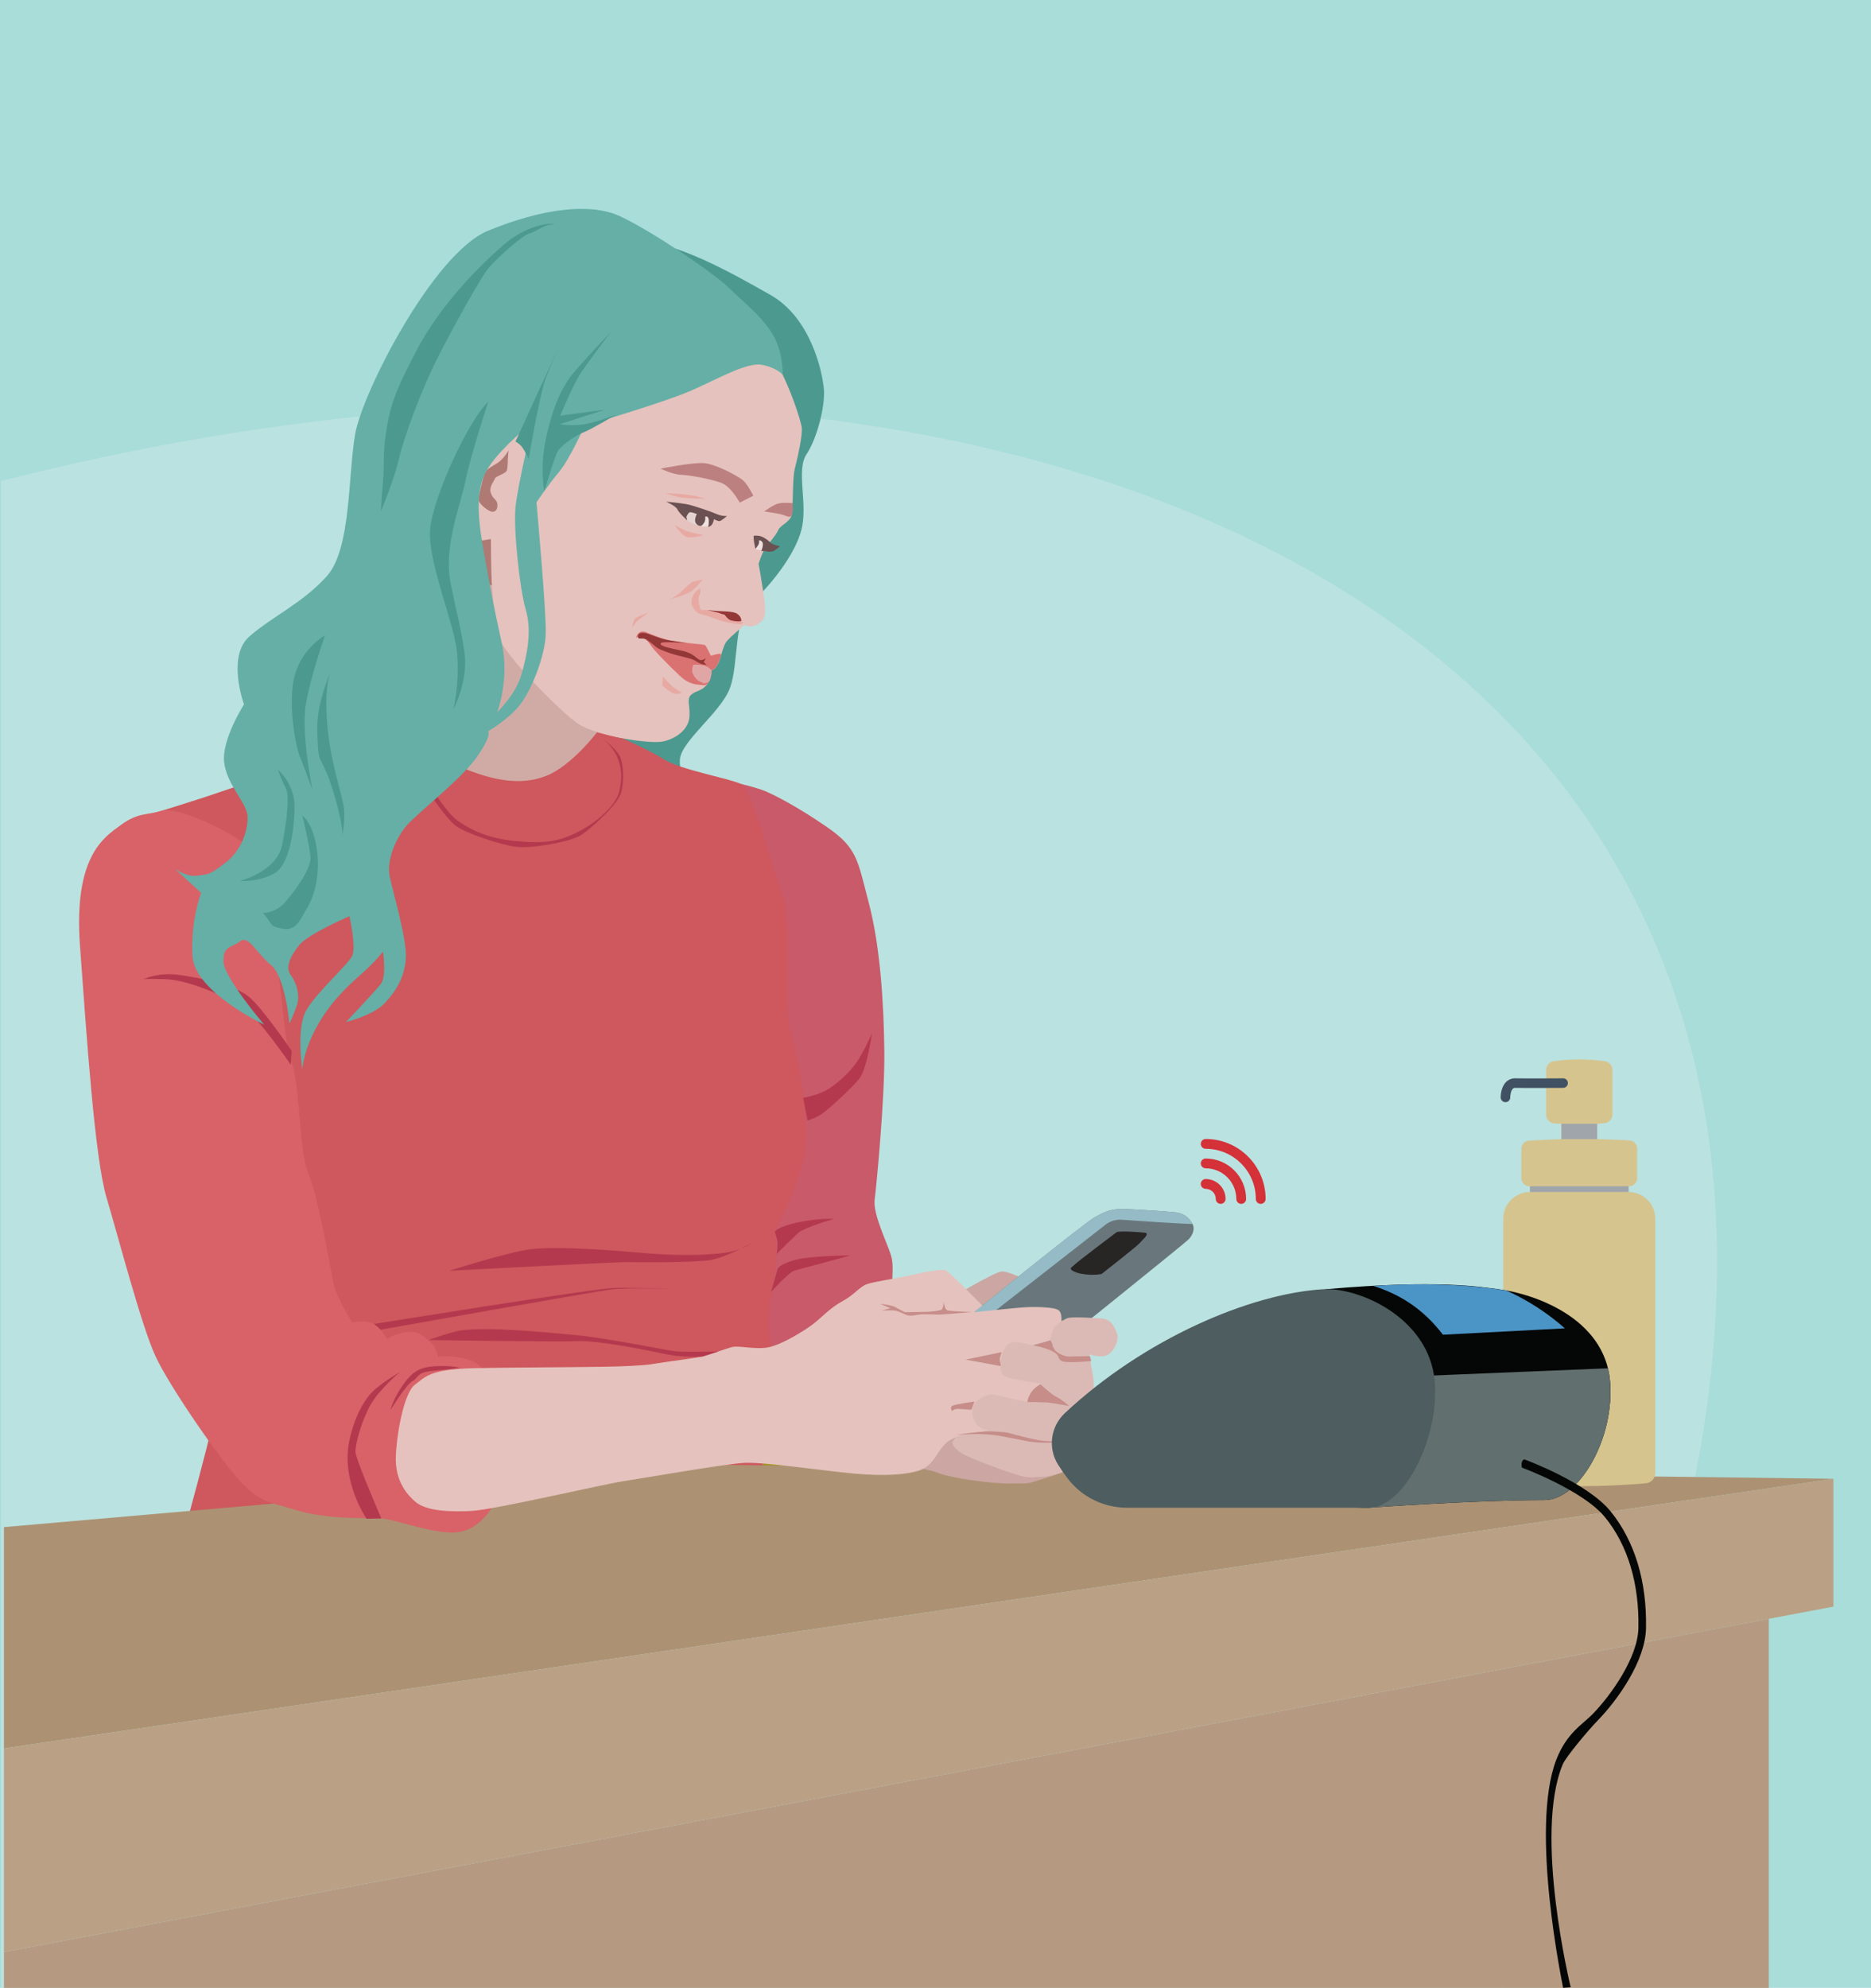 <svg width="1171" height="1244" viewBox="0 0 1171 1244" fill="none" xmlns="http://www.w3.org/2000/svg">
<path d="M1171 0H0V1243.99H1171V0Z" fill="#A8DDD9"/>
<path d="M940.861 1244H0.596V301.059C697.706 122.511 1367.65 443.834 940.861 1244Z" fill="#BAE2E0"/>
<path d="M366.306 492.933C366.306 492.933 372.045 462.58 375.839 450.461C379.632 438.341 392.349 421.564 392.349 421.564L299.464 319.472L256.755 478.963L332.366 507.943L366.306 492.945V492.933Z" fill="#D0ABA6"/>
<path d="M436.359 503.931C436.359 503.931 424.715 487.417 425.503 475.476C426.29 463.536 451.426 445.708 456.938 430.329C462.449 414.949 459.037 386.984 470.168 377.229C481.299 367.473 497.583 347.556 501.651 331.329C505.719 315.101 498.096 294.361 504.753 284.307C511.409 274.253 516.468 254.347 515.657 243.792C514.845 233.236 507.699 199.038 482.277 184.614C456.842 170.19 423.701 151.515 398.255 150.583C372.808 149.652 367.559 161.306 367.559 161.306C367.559 161.306 379.799 441.72 384.881 455.547C389.963 469.375 436.371 503.919 436.371 503.919L436.359 503.931Z" fill="#4C9990"/>
<path d="M568.852 843.26C568.852 843.26 559.63 821.289 558.723 809.42C557.817 797.551 559.833 792.632 557.507 785.169C555.192 777.706 546.269 759.687 547.414 750.768C548.559 741.848 553.773 687.661 553.474 658.407C553.176 629.152 551.064 593.032 543.883 565.568C536.701 538.105 536.629 530.797 517.828 517.746C499.026 504.695 482.73 496.313 476.682 494.235C470.645 492.145 463.63 490.557 463.63 490.557C463.63 490.557 411.771 498.939 400.02 532.457C388.269 565.974 458.871 858.496 466.112 867.965C473.353 877.434 554.297 876.598 554.297 876.598L568.852 843.26Z" fill="#C95A69"/>
<path d="M117.521 950.678C117.521 950.678 129.033 908.516 133.245 890.043C137.456 871.583 158.882 671.339 140.581 625.164C122.281 578.99 87.78 511.489 87.78 511.489C87.78 511.489 121.398 501.34 139.031 495.19C156.663 489.041 197.117 477.47 204.025 474.927C210.932 472.384 235.138 457.422 236.915 453.076C238.693 448.729 242.82 443.01 246.841 438.771C250.861 434.544 268.577 434.759 268.577 434.759C268.577 434.759 265.595 442.257 267.527 450.64C269.46 459.022 279.529 476.921 294.143 482.378C308.757 487.835 325.721 491.954 341.874 485.53C358.027 479.106 373.727 458.127 373.727 458.127L389.665 462.055C389.665 462.055 405.866 469.124 415.935 475.417C426.004 481.709 456.353 487.083 463.618 490.557C470.884 494.032 485.188 549.699 490.365 562.034C495.543 574.369 489.673 629.451 495.197 647.816C500.732 666.168 506.017 699.507 504.001 718.862C501.973 738.218 484.854 770.828 484.854 770.828C484.854 770.828 487.741 783.76 484.377 800.787C481.012 817.814 480.237 829.54 481.931 838.006C483.625 846.472 500.852 891.835 498.621 902.927C496.39 914.02 496.736 932.791 496.736 932.791C496.736 932.791 498.454 939.645 499.253 950.2L500.052 960.744C500.052 960.744 503.285 968.458 505.134 974.571C506.984 980.685 507.294 987.348 507.294 987.348C507.294 987.348 496.366 975.646 468.212 968.84C440.057 962.034 380.837 962.786 347.266 960.863C313.696 958.941 257.458 948.481 236.378 950.093C215.298 951.705 172.768 949.353 159.347 948.469C148.753 947.765 117.509 950.702 117.509 950.702L117.521 950.678Z" fill="#CE585D"/>
<path d="M609.21 872.622C609.21 872.622 601.969 926.869 584.48 942.2C566.991 957.544 535.353 972.351 517.315 961.258C499.277 950.165 477.875 926.176 472.59 902.581C467.305 878.999 609.21 872.61 609.21 872.61V872.622Z" fill="#A0931F"/>
<path d="M1107.04 1013.03V1244H2.469V1221.53L1107.04 1013.03Z" fill="#B59A81"/>
<path d="M2.469 955.657L449.16 916.647L1147.46 925.4L2.469 1094.17V955.657Z" fill="#AC9273"/>
<path d="M2.469 1221.53L1147.46 1005.4V925.4L2.469 1094.17V1221.53Z" fill="#BAA085"/>
<path d="M763.989 753.359C762.295 753.359 760.923 751.986 760.923 750.29C760.923 746.804 758.084 743.962 754.6 743.962C752.906 743.962 751.534 742.588 751.534 740.893C751.534 739.197 752.906 737.824 754.6 737.824C761.46 737.824 767.043 743.412 767.043 750.278C767.043 751.974 765.671 753.347 763.977 753.347L763.989 753.359ZM792.107 750.29C792.107 729.597 775.286 712.761 754.612 712.761C752.918 712.761 751.546 714.134 751.546 715.829C751.546 717.525 752.918 718.898 754.612 718.898C771.91 718.898 785.975 732.988 785.975 750.302C785.975 751.998 787.347 753.371 789.041 753.371C790.735 753.371 792.107 751.998 792.107 750.302V750.29ZM779.891 750.29C779.891 736.332 768.546 724.988 754.612 724.988C752.918 724.988 751.546 726.361 751.546 728.057C751.546 729.752 752.918 731.125 754.612 731.125C765.17 731.125 773.771 739.723 773.771 750.302C773.771 751.998 775.143 753.371 776.837 753.371C778.531 753.371 779.903 751.998 779.903 750.302L779.891 750.29Z" fill="#D53138"/>
<path d="M592.903 813.635C592.903 813.635 621.272 796.56 626.664 795.7C632.056 794.853 655.642 807.689 655.642 807.689L624.839 848.908L581.999 821.349L592.903 813.635Z" fill="#CBA6A2"/>
<path d="M604.785 825.11C604.785 825.11 678.655 765.323 685.061 761.813C691.467 758.302 695.249 756.296 703.946 756.595C712.631 756.881 729.691 758.016 735.823 758.696C741.954 759.377 744.794 763.222 746.309 765.849C747.824 768.476 746.989 772.643 743.684 775.795C740.391 778.948 661.201 842.603 661.201 842.603L604.773 825.11H604.785Z" fill="#69777C"/>
<path d="M689.463 797.241C689.463 797.241 711.676 779.867 713.203 778.004C714.73 776.142 720.003 771.807 716.615 771.425C712.535 770.971 700.248 770.124 698.768 771.15C697.289 772.177 673.942 789.909 672.427 791.497C670.912 793.085 668.347 793.754 672.153 795.7C675.958 797.647 684.333 798.315 689.463 797.253V797.241Z" fill="#282525"/>
<path d="M746.297 765.849C744.782 763.222 741.954 759.377 735.811 758.696C729.679 758.016 712.619 756.881 703.934 756.595C695.249 756.308 691.467 758.302 685.049 761.813C678.631 765.323 604.773 825.11 604.773 825.11L613.303 827.749L691.658 766.589C694.45 764.332 697.945 763.15 701.536 763.258C701.536 763.258 746.655 766.458 746.297 765.849Z" fill="#95BCC6"/>
<path d="M306.407 339.055C306.407 339.055 308.137 386.77 311.871 398.256C315.605 409.743 350.488 445.303 361.821 452.897C373.155 460.491 407.023 465.996 415.398 463.93C423.773 461.864 430.108 456.658 431.301 449.983C432.494 443.32 429.475 437.864 432.279 435.057C435.082 432.239 438.411 432.837 442.038 428.956C445.664 425.075 445.282 419.427 445.282 419.427C445.282 419.427 447.143 419.547 449.279 415.57C451.414 411.594 452.273 404.143 455.113 400.967C457.952 397.791 465.873 391.188 465.873 391.188C465.873 391.188 470.228 393.349 474.153 390.614C478.078 387.88 479.664 386.483 478.471 376.286C477.278 366.088 474.773 352.798 474.773 352.798C474.773 352.798 476.658 346.924 478.34 344.034C480.022 341.144 485.665 335.126 487.001 331.855C488.337 328.583 494.457 326.732 495.495 322.302C496.533 317.872 495.853 299.842 497.392 293.561C498.931 287.292 502.522 272.533 501.746 267.232C500.971 261.93 489.53 225.201 472.375 207.194C455.208 189.2 377.509 157.832 352.874 179.444C328.239 201.057 308.232 237.595 301.718 251.028C295.217 264.462 288.082 304.475 288.548 314.624C289.001 324.774 286.937 327.639 292.914 333.658C298.879 339.676 306.419 339.043 306.419 339.043L306.407 339.055Z" fill="#E5C2BD"/>
<path d="M301.718 856.55C301.718 856.55 299.738 852.478 290.898 850.209C282.058 847.941 274.125 849.099 274.125 849.099C274.125 849.099 273.409 842.866 268.076 838.579C262.743 834.293 261.347 833.075 254.178 833.731C247.008 834.388 242.272 838.006 242.272 838.006C242.272 838.006 238.43 831.009 233.73 828.442C229.03 825.886 220.488 827.57 220.488 827.57C220.488 827.57 210.789 812.871 208.653 802.614C206.518 792.357 198.811 747.424 192.942 734.111C187.072 720.797 188.134 679.088 181.895 663.016C175.655 646.944 172.363 543.287 156.365 530.427C140.355 517.567 109.934 504.683 100.974 507.429C92.015 510.176 86.48 508.385 75.85 516.122C65.232 523.86 45.93 535.514 50.07 592.005C54.209 648.496 59.303 724.737 66.664 749.395C74.025 774.052 88.376 829.182 97.217 848.502C106.057 867.81 139.913 916.707 152.034 928.755C164.155 940.803 168.116 939.609 185.223 945.006C202.331 950.403 226.667 950.129 236.378 950.069C246.089 949.997 270.355 960.183 285.601 958.941C300.847 957.699 312.073 941.782 317.525 920.564C327.594 881.315 301.706 856.55 301.706 856.55H301.718Z" fill="#D86268"/>
<path d="M545.589 913.686C545.589 913.686 578.98 918.414 587.188 921.77C595.396 925.125 621.844 928.552 631.412 928.337C640.98 928.122 641.779 928.743 645.787 927.597C649.796 926.451 664.136 922.056 668.049 920.074C671.962 918.092 674.801 913.495 674.515 909.256C674.228 905.017 671.759 900.074 669.54 897.399C667.321 894.724 592.568 886.975 587.928 889.208C583.287 891.441 545.589 913.686 545.589 913.686Z" fill="#CBA6A2"/>
<path d="M419.335 851.941C419.335 851.941 435.762 849.768 439.759 848.848C443.755 847.929 453.836 844.108 458.119 842.974C462.402 841.839 472.888 844.789 481.143 843.081C489.399 841.373 502.57 833.254 508.177 829.122C513.784 824.991 519.558 818.352 527.121 814.352C534.685 810.352 537.834 805.217 542.714 803.569C547.593 801.922 560.072 800.214 569.759 798.041C579.446 795.868 589.407 793.993 591.865 794.996C594.322 795.999 614.782 817.003 614.782 817.003L609.605 821.182C609.605 821.182 635.826 818.424 640.336 818.149C644.845 817.874 650.44 817.695 656.728 818.388C663.015 819.08 664.064 820.274 664.327 824.788C664.589 829.301 664.613 833.242 661.296 836.681C657.98 840.12 642.96 842.221 638.367 843.606C633.786 844.992 632.235 847.141 632.235 847.141L667.763 862.138L652.146 887.811L629.062 895.285C629.062 895.285 610.798 895.488 602.482 898.032C594.167 900.575 592.08 902.474 588.691 906.999C585.303 911.525 582.941 917.555 575.473 920.146C568.005 922.749 554.154 923.955 534.613 922.164C515.072 920.373 478.078 914.844 465.969 915.453C453.848 916.062 401.285 925.245 389.653 927C378.022 928.755 309.282 944.744 295.467 945.52C281.652 946.296 266.811 945.591 260.178 939.967C255.979 936.397 246.924 927.704 247.748 910.892C248.571 894.079 253.462 871.058 259.654 866.556C265.845 862.055 268.16 856.861 296.565 856.204C324.97 855.547 378.893 855.726 394.401 854.783C409.91 853.84 403.206 854.245 419.299 851.929L419.335 851.941Z" fill="#E5C2BD"/>
<path d="M413.429 293.274C413.429 293.274 433.162 289.334 440.427 289.811C447.692 290.289 461.626 297.764 464.823 300.414C468.021 303.065 471.48 310.23 471.48 310.23L462.962 314.54C462.962 314.54 457.63 304.438 451.414 302.158C445.199 299.877 431.885 297.31 426.469 297.143C421.053 296.976 413.429 293.286 413.429 293.286V293.274Z" fill="#BC8080"/>
<path d="M478.328 320.045C478.328 320.045 484.042 315.735 487.454 315.03C490.866 314.314 496.092 314.875 496.092 314.875C496.092 314.875 496.616 319.985 495.495 322.314C494.374 324.642 492.191 322.66 488.874 321.872C485.558 321.096 478.316 320.057 478.316 320.057L478.328 320.045Z" fill="#BC8080"/>
<path d="M422.21 328.475C422.21 328.475 427.077 331.329 429.129 332.165C431.181 333.001 440.284 334.863 440.284 334.863C440.284 334.863 432.887 337.048 429.726 335.998C426.564 334.947 422.222 328.475 422.222 328.475H422.21Z" fill="#E8A9A3"/>
<path d="M419.132 375.211C419.132 375.211 423.498 372.966 425.443 371.127C427.387 369.288 431.444 365.336 432.899 364.452C434.366 363.569 439.759 362.721 439.759 362.721C439.759 362.721 435.774 367.867 432.541 370.041C429.308 372.214 419.144 375.199 419.144 375.199L419.132 375.211Z" fill="#E8A9A3"/>
<path d="M395.499 392.919C395.499 392.919 396.346 388.62 397.277 387.271C398.207 385.922 405.95 383.486 405.95 383.486C405.95 383.486 399.937 387.45 398.577 388.907C397.217 390.363 395.499 392.919 395.499 392.919Z" fill="#E8A9A3"/>
<path d="M438.077 368.309C438.077 368.309 434.486 370.184 433.424 373.479C432.362 376.775 432.529 378.482 433.937 380.536C435.345 382.602 436.788 384.095 439.711 384.572C442.634 385.05 449.303 388.154 453.18 388.978C457.057 389.802 465.217 391.713 464.644 389.731C464.072 387.748 463.451 384.453 460.266 383.677C457.093 382.9 445.068 381.969 442.55 381.802C440.033 381.635 438.422 382.65 437.909 379.808C437.396 376.966 436.597 374.805 437.79 372.345C438.983 369.885 438.053 368.285 438.053 368.285L438.077 368.309Z" fill="#E8A9A3"/>
<path d="M453.74 384.954C453.74 384.954 455.518 387.748 457.737 388.31C459.956 388.871 464.048 389.301 463.953 388.226C463.857 387.151 463.499 385.587 461.232 384.035C458.966 382.483 451.927 382.59 450.114 382.435C448.3 382.28 442.574 381.826 442.574 381.826C442.574 381.826 449.088 383.104 450.997 383.927C452.906 384.751 453.204 384.226 453.74 384.954Z" fill="#933737"/>
<path d="M398.004 399.546C398.004 399.546 398.422 397.468 399.328 396.537C400.235 395.605 401.846 394.59 404.303 395.605C406.761 396.62 414.277 399.773 420.242 401.014C426.195 402.256 440.176 403.176 441.131 403.653C442.085 404.131 444.901 410.364 444.901 410.364C444.901 410.364 447.907 409.433 449.326 409.254C450.746 409.063 451.915 408.549 450.913 411.391C449.911 414.233 448.539 417.302 447.465 418.173C446.392 419.045 445.282 419.439 445.282 419.439C445.282 419.439 445.306 423.391 444.22 425.469C443.135 427.547 442.813 429.206 439.472 428.705C436.132 428.203 431.825 428.908 425.24 422.711C418.655 416.513 411.163 408.704 409.338 406.483C407.524 404.25 404.852 400 403.062 399.462C401.273 398.925 401.714 398.567 400.044 398.423C398.374 398.28 398.004 399.558 398.004 399.558V399.546Z" fill="#DB7272"/>
<path d="M442.527 416.537C442.527 416.537 442.837 416.131 440.331 415.833C437.826 415.534 435.834 413.719 433.794 412.812C431.754 411.904 424.131 410.257 421.518 409.457C418.905 408.656 412.726 406.567 410.853 405.038C408.992 403.51 405.699 400.704 403.838 399.868C401.977 399.044 399.149 400.394 399.245 398.471C399.34 396.549 400.366 395.916 403.158 396.095C405.95 396.274 411.783 399.629 419.335 400.812C426.887 401.994 429.869 402.328 429.869 402.328C429.869 402.328 415.303 401.528 414.133 402.149C412.964 402.77 412.762 403.749 417.176 405.015C421.59 406.28 427.304 406.949 431.265 408.609C435.226 410.28 437.003 413.218 438.697 413.11C440.391 413.003 441.87 411.833 441.87 411.833L440.451 414.269L442.55 416.513L442.527 416.537Z" fill="#933737"/>
<path d="M433.865 415.964C433.865 415.964 432.637 419.761 433.508 421.457C434.378 423.152 436.156 425.947 438.363 426.651C440.57 427.356 439.556 428 441.835 427.439C444.113 426.89 444.292 425.636 444.865 423.63C445.437 421.636 445.306 419.415 445.306 419.415C445.306 419.415 443.218 416.979 440.307 416.37C437.397 415.761 433.877 415.94 433.877 415.94L433.865 415.964Z" fill="#E0A6A6"/>
<path d="M414.467 429.027C414.467 429.027 418.715 432.824 421.458 433.839C424.202 434.866 426.564 433.469 426.564 433.469C426.564 433.469 421.041 430.15 419.526 428.37C418.011 426.591 414.849 423.427 414.849 423.427L414.479 429.027H414.467Z" fill="#E8A9A3"/>
<path d="M416.352 308.689C416.352 308.689 423.093 308.713 430.06 309.597C437.027 310.481 441.775 312.2 441.775 312.2C441.775 312.2 426.684 311.77 424.345 311.054C422.007 310.337 416.352 308.701 416.352 308.701V308.689Z" fill="#E8A9A3"/>
<path d="M269.925 492.945C269.925 492.945 279.672 508.862 286.508 513.627C293.343 518.391 303.973 524.528 322.405 526.308C340.836 528.087 349.724 526.606 361.344 520.815C372.963 515.024 385.37 504.217 387.494 495.548C389.617 486.88 389.117 480.097 386.182 473.53C383.247 466.963 377.365 462.33 377.365 462.33C377.365 462.33 385.919 468.825 388.055 473.47C390.19 478.115 390.798 488.647 388.711 496.193C386.623 503.74 367.858 520.421 362.692 523.155C355.128 527.155 332.569 531.12 322.918 529.926C313.266 528.731 290.731 521.221 284.861 516.516C278.992 511.812 267.217 494.366 267.217 494.366L269.937 492.957L269.925 492.945Z" fill="#B5394E"/>
<path d="M699.09 834.424C697.432 829.815 695.189 825.421 689.32 825.063C683.45 824.704 670.029 823.785 667.691 825.039C665.365 826.293 660.461 828.215 659.066 832.346C657.67 836.466 656.799 838.317 657.992 840.144C659.185 841.983 659.113 844.43 659.113 844.43C659.113 844.43 647.744 842.269 644.702 841.517C641.66 840.765 633.023 837.971 629.909 842.126C626.795 846.293 625.626 852.144 626.354 855.762C626.354 855.762 625.495 860.204 630.446 861.935C635.397 863.667 651.812 865.876 651.812 865.876C651.812 865.876 646.837 868.921 645.573 871.082C644.308 873.243 642.913 877.375 642.913 877.375C642.913 877.375 636.279 875.81 631.555 874.939C626.831 874.067 621.952 871.5 617.633 873.172C613.315 874.855 609.235 877.04 608.614 882.234C607.994 887.429 610.01 890.939 613.637 893.423C617.263 895.906 621.761 895.93 621.761 895.93C621.761 895.93 625.745 897.208 631.007 898.593C623.837 898.402 616.118 897.614 612.742 897.399C607.147 897.029 599.345 896.145 595.921 902.665C595.921 902.665 596.446 906.068 601.838 909.423C607.23 912.779 631.006 921.471 638.367 923.454C645.728 925.436 647.684 924.074 650.667 924.266C653.649 924.457 663.122 922.833 667.81 919.776C672.499 916.719 673.727 915.298 674.336 911.585C674.956 907.883 672.916 904.743 673.453 902.151C673.453 902.104 673.465 902.056 673.477 901.996C674.98 900.336 676.245 898.593 677.032 896.48C678.058 893.733 674.682 885.196 675.755 881.829C676.829 878.461 681.852 874.581 683.784 870.771C685.717 866.962 683.474 858.377 682.901 854.413C682.329 850.448 681.947 847.607 681.947 847.607C681.947 847.607 687.983 849.696 692.29 848.287C696.597 846.89 700.761 839.009 699.102 834.4L699.09 834.424Z" fill="#DBBAB6"/>
<path d="M291.638 335.174C291.638 335.174 293.451 337.538 295.407 337.669C297.364 337.801 302.398 338.135 302.398 338.135L307.23 337.335C307.23 337.335 307.337 360.619 307.838 365.706C308.339 370.793 285.124 340.368 285.124 340.368L291.649 335.174H291.638Z" fill="#AF7974"/>
<path d="M317.847 286.874C317.847 286.874 317.848 291.089 317.382 293.871C316.917 296.653 310.391 297.632 309.711 299.555C309.031 301.477 306.001 304.653 307.158 308.379C308.316 312.104 310.833 312.558 311.214 315.113C311.596 317.669 310.869 320.152 308.339 320.26C305.81 320.367 299.69 315.197 299.559 312.928C299.428 310.659 302.088 300.164 303.162 296.581C304.235 292.999 309.687 291.387 312.956 288.51C316.237 285.632 318.301 281.835 318.301 281.835L317.847 286.862V286.874Z" fill="#AF7974"/>
<path d="M430.119 325.621C430.119 325.621 432.947 327.627 435.273 328.427C437.599 329.227 443.326 329.86 443.326 329.86C443.326 329.86 446.225 327.556 445.473 325.442C444.721 323.329 439.592 320.558 436.514 319.603C433.424 318.648 428.33 318.314 428.497 319.078C428.664 319.842 430.131 325.621 430.131 325.621H430.119Z" fill="#E5D3D1"/>
<path d="M444.244 324.929C444.244 327.412 444.244 329.406 439.747 329.43C437.265 329.43 435.249 327.412 435.249 324.929C435.249 322.445 437.265 320.427 439.747 320.427C442.228 320.427 444.244 322.445 444.244 324.929Z" fill="#EFE1DF"/>
<path d="M472.757 343.472C475.083 344.284 479.366 345.084 479.366 345.084C479.366 345.084 482.265 342.78 481.513 340.666C480.762 338.553 474.689 336.272 471.599 335.317C471.241 336.702 472.566 341.848 472.745 343.46L472.757 343.472Z" fill="#E5D3D1"/>
<path d="M479.891 339.687C479.891 342.171 477.875 344.189 475.393 344.189C472.327 344.189 472.327 341.884 472.327 339.401C472.327 336.917 472.912 336.69 475.393 336.69C477.875 336.69 479.891 337.216 479.891 339.699V339.687Z" fill="#EFE1DF"/>
<path d="M416.841 313.967C416.841 313.967 424.381 314.564 429.38 315.46C434.378 316.355 446.034 320.558 448.897 321.836C451.76 323.114 455.005 322.911 455.005 322.911C455.005 322.911 451.426 326.051 450.305 326.111C449.183 326.171 446.869 324.905 446.869 324.905C446.869 324.905 446.439 327.126 445.664 328.201C444.888 329.275 443.302 329.872 443.302 329.872C443.302 329.872 443.97 326.123 443.385 324.391C442.801 322.66 441.334 323.365 441.334 323.365C441.334 323.365 441.656 325.347 440.976 326.565C440.248 327.866 439.186 329.633 437.587 329.012C432.863 327.174 436.156 321.705 436.156 321.705C436.156 321.705 432.303 320.069 431.42 320.678C430.537 321.287 429.547 323.472 429.547 323.472L430.108 325.621C430.108 325.621 424.93 320.988 423.964 318.779C422.997 316.57 416.841 313.955 416.841 313.955V313.967Z" fill="#6B5151"/>
<path d="M471.611 335.329C471.611 335.329 473.89 334.863 476.228 335.628C478.567 336.392 480.965 338.29 482.289 339.628C483.601 340.953 488.182 341.825 488.182 341.825C488.182 341.825 484.89 344.846 483.184 345.144C481.478 345.443 476.467 344.726 476.467 344.726C476.467 344.726 477.111 343.329 477.29 342.183C477.409 341.347 477.803 339.723 476.741 338.792C475.68 337.848 475.095 338.135 475.095 338.135C475.095 338.135 475.286 339.556 474.785 340.643C474.284 341.729 472.769 343.461 472.769 343.461C472.769 343.461 472.339 341.455 472.029 339.819C471.719 338.183 471.623 335.305 471.623 335.305L471.611 335.329Z" fill="#6B5151"/>
<path d="M550.91 815.928C550.91 815.928 557.984 816.68 560.238 817.946C562.493 819.212 566.299 821.146 566.299 821.146C566.299 821.146 576.976 821.098 580.352 820.943C583.729 820.788 587.14 820.286 588.846 819.821C590.564 819.367 590.695 814.495 590.695 814.495C590.695 814.495 590.922 819.582 593.129 820.095C595.348 820.609 608.232 821.086 608.232 821.086C608.232 821.086 592.223 822.46 589.037 822.627C585.852 822.794 578.587 822.125 575.175 822.651C571.775 823.176 569.866 823.618 568.029 823.116C566.192 822.615 562.768 820.525 560.167 820.167C557.566 819.809 551.733 820.167 551.733 820.167L557.268 818.662L550.898 815.916L550.91 815.928ZM626.425 854.914L625.734 851.117C625.459 849.601 626.998 846.138 626.998 846.138L604.403 850.83L626.413 854.902L626.425 854.914ZM609.903 877.064C609.903 877.064 598.068 878.724 596.124 879.715C594.191 880.706 595.897 883.07 595.897 883.07C595.897 883.07 596.935 881.494 600.108 881.685C603.282 881.876 607.934 882.199 607.934 882.199L609.891 877.052L609.903 877.064ZM665.126 902.45C665.126 902.45 658.887 902.044 653.303 901.674C647.72 901.304 633.011 897.148 630.983 896.635C628.955 896.121 623.407 895.763 618.051 895.787C612.694 895.811 597.567 897.996 597.567 897.996C597.567 897.996 613.947 896.635 621.725 897.9C629.503 899.166 634.49 900.241 643.175 901.936C651.86 903.632 665.126 902.45 665.126 902.45ZM642.901 877.375C642.901 877.375 653.017 877.47 655.26 877.613C657.503 877.757 669.158 879.846 669.158 879.846C669.158 879.846 664.207 875.464 660.676 873.876C658.421 872.861 651.156 866.294 651.156 866.294C646.766 868.73 643.867 872.324 642.901 877.375ZM646.205 841.863C646.205 841.863 654.711 843.296 659.221 845.911C663.73 848.526 661.416 849.553 664.1 851.511C666.784 853.469 682.997 851.714 682.997 851.714L682.078 848.657C682.078 848.657 670.829 848.848 668.669 848.896C666.51 848.944 661.261 846.747 659.925 844.406C658.588 842.066 657.515 838.854 657.515 838.854L646.229 841.863H646.205Z" fill="#C68D89"/>
<path d="M331.615 781.802C349.581 779.593 385.156 782.59 403.957 784.214C422.759 785.826 439.819 785.647 452.082 784.214C464.346 782.769 470.466 777.933 470.466 777.933C470.466 777.933 454.731 786.638 445.056 788.441C435.392 790.244 397.026 789.957 391.98 789.814C386.933 789.671 281.08 795.247 281.08 795.247C281.08 795.247 318.635 783.426 331.615 781.826V781.802ZM238.24 832.108C238.24 832.108 372.427 808.179 382.245 806.949C392.063 805.719 424.584 806.555 424.584 806.555C424.584 806.555 396.931 805.671 384.178 806.005C371.425 806.34 233.945 828.561 233.945 828.561C235.209 829.29 236.677 830.543 238.24 832.096V832.108ZM268.076 838.591C268.076 838.591 349.175 839.809 361.57 839.272C373.966 838.735 404.279 844.753 415.899 847.284C427.531 849.804 439.747 848.86 439.747 848.86L449.613 845.732C449.613 845.732 428.7 846.186 422.747 845.612C416.794 845.039 380.599 837.397 360.318 835.499C340.037 833.6 306.037 830.173 288.142 832.609C282.953 833.314 268.076 838.603 268.076 838.603V838.591ZM505.385 701.214C505.385 701.214 510.252 699.853 514.07 697.286C517.888 694.73 533.408 680.855 538.025 674.694C542.642 668.533 545.78 646.538 545.78 646.538C545.78 646.538 539.838 659.924 535.222 666.085C530.605 672.246 521.944 680.103 515.561 683.065C509.179 686.026 502.665 686.993 502.665 686.993L505.373 701.226L505.385 701.214ZM482.587 808.501C482.587 808.501 493.801 796.023 497.225 795.127C500.649 794.232 532.394 785.647 532.394 785.647C532.394 785.647 507.401 785.682 497.094 788.596C486.786 791.509 486.595 794.423 486.595 794.423L482.575 808.489L482.587 808.501ZM486.405 776.154C487.061 779.008 486.023 784.787 486.023 784.787C486.023 784.787 495.149 775.604 499.336 771.772C503.524 767.939 522.111 762.768 522.111 762.768C522.111 762.768 512.615 762.147 499.516 764.93C486.417 767.712 484.89 770.816 484.89 770.816C484.89 770.816 485.772 773.3 486.417 776.154H486.405ZM287.844 856.001C287.844 856.001 282.893 854.365 272.371 854.986C261.849 855.607 257.637 858.891 251.887 867.13C246.125 875.369 244.359 882.378 244.359 882.378C244.359 882.378 254.416 866.174 258.091 864.359C261.765 862.544 260.679 859.141 268.792 858.15C276.904 857.159 279.541 856.968 279.541 856.968L287.844 856.013V856.001ZM232.406 871.643C226.966 877.47 221.55 887.835 218.651 901.471C213.223 926.976 229.411 950.439 229.411 950.439L238.669 950.201C238.669 950.201 222.731 913.543 222.492 908.659C222.254 903.775 226.417 888.861 231.929 879.106C237.44 869.35 250.312 858.604 250.312 858.604C250.312 858.604 237.858 865.816 232.418 871.643H232.406ZM182.551 657.619C182.551 657.619 164.107 630.538 155.852 623.815C147.584 617.081 130.179 612.842 114.049 610.37C97.92 607.898 89.725 612.985 89.725 612.985C89.725 612.985 88.365 612.328 103.504 612.77C118.643 613.212 142.622 624.34 151.796 630.012C160.97 635.672 181.99 666.3 181.99 666.3L182.563 657.619H182.551Z" fill="#B5394E"/>
<path d="M165.36 641.224C165.36 641.224 121.72 620.639 120.444 598.345C119.167 576.04 125.86 558.786 125.86 558.786L109.445 543.645C109.445 543.645 116.948 549.198 123.76 547.968C130.572 546.738 129.916 548.374 140.844 540.099C151.784 531.824 155.458 518.582 154.873 510.391C154.289 502.199 141.572 490.677 140.247 476.527C138.935 462.389 152.714 440.801 152.714 440.801C152.714 440.801 141.762 410.841 156.078 398.292C170.382 385.742 189.47 377.443 204.633 360.452C219.796 343.46 217.744 297.787 222.277 271.661C226.81 245.535 271.297 158.464 305.369 144.434C339.429 130.404 369.444 126.762 387.983 135.287C406.522 143.813 445.795 170.023 456.353 180.28C466.911 190.537 476.014 197.319 483.148 208.471C490.282 219.624 489.876 234.526 489.876 234.526C489.876 234.526 486.226 230.036 476.789 228.293C467.353 226.55 449.243 237.153 432.47 244.484C415.696 251.816 365.865 266.515 365.865 266.515C365.865 266.515 356.631 287.268 349.927 295.256C343.222 303.244 335.754 314.361 335.754 314.361C335.754 314.361 341.946 382.435 341.576 396.465C341.206 410.495 332.474 432.406 325.125 441.481C317.788 450.556 305.524 457.589 305.524 457.589C305.524 457.589 308.172 460.049 298.259 474.007C288.357 487.966 260.739 509.208 254.237 516.934C247.736 524.648 241.783 538.32 243.918 548.577C246.054 558.834 254.798 588.088 254.023 599.838C253.247 611.588 247.592 620.782 240.363 628.173C233.133 635.564 216.587 639.541 216.587 639.541C216.587 639.541 234.696 620.495 238.382 615.683C242.069 610.871 239.707 595.527 239.707 595.527C239.707 595.527 234.792 601.951 226.441 609.271C218.09 616.591 206.136 627.612 197.797 643.362C189.458 659.111 189.243 669.225 189.243 669.225C189.243 669.225 185.199 643.66 191.677 632.281C198.155 620.901 217.828 603.647 220.44 598.19C223.041 592.745 218.71 573.342 218.71 573.342C218.71 573.342 192.691 584.554 187.18 591.503C181.668 598.453 178.387 605.546 182.014 610.274C185.629 615.014 187.919 623.027 185.832 629.081C183.744 635.134 181.143 640.579 181.143 640.579C181.143 640.579 178.59 611.17 169.523 603.826C160.457 596.483 155.601 584.912 150.269 589.067C144.936 593.223 139.424 591.73 139.878 601.88C140.331 612.029 165.372 641.236 165.372 641.236L165.36 641.224ZM306.049 291.996C297.436 304.916 298.712 322.242 302.613 344.248C306.502 366.243 308.96 379.557 314.042 402.364C319.124 425.17 311.19 445.636 311.19 445.636C311.19 445.636 322.762 434.782 326.425 421.898C330.087 409.026 332.903 394.59 329.073 381.599C325.244 368.607 321.343 331.233 322.595 317.824C323.848 304.415 333.356 264.33 333.356 264.33C333.356 264.33 314.662 279.076 306.049 291.996Z" fill="#65AFA6"/>
<path d="M305.536 251.565C305.536 251.565 294.775 284.139 291.47 300.259C288.166 316.379 277.477 342.075 281.986 364.595C286.496 387.116 288.118 390.972 290.707 408.382C293.308 425.791 283.8 443.822 283.8 443.822C283.8 443.822 287.784 427.678 286.102 408.824C284.42 389.969 267.491 351.317 269.197 331.221C270.891 311.125 293.582 262.395 305.524 251.565H305.536ZM203.416 397.611C203.416 397.611 189.446 405.074 184.555 422.376C179.664 439.678 185.319 467.619 187.263 472.324C189.208 477.029 195.554 494.319 195.554 494.319C195.554 494.319 188.241 458.974 191.474 440.454C194.707 421.922 203.428 397.623 203.428 397.623L203.416 397.611ZM178.864 493.208C181.298 497.495 179.735 512.755 176.502 529.03C173.269 545.305 150.233 551.287 150.233 551.287C150.233 551.287 161.793 552.052 171.504 546.69C181.215 541.329 184.138 519.788 184.352 505.185C184.567 490.581 173.926 481.638 173.926 481.638C173.926 481.638 176.443 488.921 178.876 493.208H178.864ZM176.729 581.151C185.605 582.859 187.979 575.145 192.178 568.303C196.377 561.461 200.613 548.243 198.31 531.597C196.008 514.952 189.255 510.391 189.255 510.391C189.255 510.391 193.669 528.672 194.29 536.206C194.91 543.741 185.08 556.589 178.972 564.052C172.864 571.515 164.537 571.348 164.537 571.348C171.42 578.918 167.853 579.444 176.729 581.151ZM385.526 259.47C385.526 259.47 377.055 263.028 367.929 265.058C358.803 267.076 350.297 265.452 350.297 265.452L378.606 256.389L350.655 260.115C350.655 260.115 357.98 242.287 362.704 234.729C367.428 227.171 382.173 207.898 382.173 207.898C382.173 207.898 360.843 230.383 356.715 236.15C352.587 241.929 349.139 248.819 346.336 257.261C343.532 265.691 340.061 278.587 339.703 289.811C339.333 301.035 340.669 307.328 340.669 307.328C340.669 307.328 347.088 285.799 349.199 282.193C351.311 278.587 360.33 272.438 365.316 270.515C370.315 268.593 385.514 259.482 385.514 259.482L385.526 259.47ZM330.887 287.339C330.887 287.339 337.472 248.043 341.433 237.057C345.405 226.072 357.562 200.638 357.562 200.638C357.562 200.638 338.379 241.726 333.118 253.368C327.857 265.01 322.619 276.294 322.619 276.294C322.619 276.294 325.161 277.584 326.878 279.948C328.596 282.312 330.887 287.339 330.887 287.339ZM238.514 319.675C238.514 319.675 246.495 300.892 249.633 287.232C252.782 273.572 263.901 243.565 273.492 224.711C283.084 205.857 300.955 173.151 306.216 167.205C311.477 161.258 326.616 147.419 331.197 146.141C335.778 144.864 338.975 141.699 343.151 140.852L347.326 140.004C347.326 140.004 332.056 138.619 315.175 153.246C298.306 167.873 275.401 191.48 260.858 219.003C246.316 246.526 244.276 254.646 241.806 269.476C239.337 284.307 240.78 290.695 239.647 302.277C238.514 313.86 238.502 319.675 238.502 319.675H238.514ZM198.919 466.043C199.551 479.202 201.806 473.351 208.498 495.166C215.191 516.97 214.272 522.797 214.272 522.797C214.272 522.797 215.955 514.403 215.346 506.486C214.738 498.569 207.043 478.951 204.848 453.697C202.641 428.442 207.067 419.952 207.067 419.952C197.523 443.523 198.274 452.885 198.907 466.055L198.919 466.043Z" fill="#4C9990"/>
<path d="M1019.3 745.944V742.362H1019.54C1022.37 742.362 1024.66 740.069 1024.66 737.239V718.791C1024.66 716.092 1022.57 713.859 1019.88 713.68C1013.85 713.25 1007.04 713 999.616 712.88V703.268C1001.21 703.172 1002.79 703.041 1004.35 702.862C1007.11 702.54 1009.17 700.187 1009.17 697.417V669.548C1009.17 666.825 1007.18 664.497 1004.48 664.115C993.782 662.586 983.081 662.586 972.38 664.115C969.684 664.497 967.691 666.825 967.691 669.548V697.513C967.691 700.259 969.719 702.611 972.439 702.946C973.919 703.125 975.505 703.244 977.235 703.268V712.88C971.223 713.059 964.423 713.37 957.026 713.788C954.318 713.943 952.182 716.188 952.182 718.91V737.251C952.182 740.081 954.473 742.374 957.3 742.374H957.539V745.956C948.317 745.956 940.837 753.442 940.837 762.673V921.722C940.837 925.089 943.402 927.931 946.755 928.218C974.527 930.642 1002.3 930.642 1030.06 928.218C1033.41 927.919 1035.98 925.089 1035.98 921.722V762.673C1035.98 753.442 1028.5 745.956 1019.28 745.956L1019.3 745.944Z" fill="#D6C48E"/>
<path d="M999.616 703.256H977.247V712.868H999.616V703.256Z" fill="#9FA5AA"/>
<path d="M1019.3 742.362H957.563V745.944H1019.3V742.362Z" fill="#9FA5AA"/>
<path d="M942.209 689.727C940.587 689.727 939.251 688.426 939.227 686.802C939.227 686.157 939.227 680.461 942.579 677.118C944.154 675.554 946.23 674.753 948.544 674.813C954.843 674.956 978.046 674.813 978.285 674.813C979.931 674.789 981.279 676.127 981.291 677.775C981.291 679.422 979.979 680.772 978.333 680.783C977.378 680.783 954.807 680.927 948.425 680.783C947.518 680.772 947.101 681.058 946.802 681.357C945.478 682.67 945.203 685.739 945.203 686.718C945.215 688.366 943.903 689.715 942.257 689.739C942.245 689.739 942.233 689.739 942.221 689.739L942.209 689.727Z" fill="#405163"/>
<path d="M856.755 943.514C836.678 943.514 781.001 940.731 772.089 916.755C767.794 905.208 818.043 807.796 830.307 806.722C900.3 800.62 926.641 805.348 937.879 806.781C960.259 809.659 1004.09 824.692 1007.67 864.096C1010.85 899.202 988.855 938.725 966.511 938.725C922.967 938.725 856.755 943.502 856.755 943.502V943.514Z" fill="#050706"/>
<path d="M782.444 883.559C781.514 885.649 780.619 887.691 779.772 889.673L793.062 934.164C813.713 942.248 843.251 943.513 856.743 943.513C856.743 943.513 922.954 938.737 966.498 938.737C988.843 938.737 1010.84 899.214 1007.66 864.108C1007.41 861.386 1006.95 858.783 1006.34 856.263L869.27 861.911L782.444 883.559Z" fill="#616F6F"/>
<path d="M668.335 925.364C666.259 922.653 664.267 919.776 662.334 916.767C655.677 906.402 657.455 892.754 666.45 884.336C716.198 837.779 782.54 809.516 828.124 806.793C850.647 805.456 894.334 824.704 897.913 864.108C901.099 899.214 879.1 943.514 856.755 943.514H705.341C690.871 943.514 677.139 936.875 668.347 925.364H668.335Z" fill="#4D5D60"/>
<path d="M859.547 804.716C875.378 809.743 890.267 818.459 903.079 835.248L979.43 831.272C968.204 821.433 956.107 813.564 942.746 807.593C941.016 807.414 909.843 801.42 859.547 804.716Z" fill="#4B94C6"/>
<path d="M978.309 1244C978.261 1243.19 957.253 1144.7 974.002 1101.31C980.516 1084.43 990.418 1079.18 996.61 1072.83C1008.42 1060.71 1025.05 1037.18 1025.42 1018.84C1025.99 990.99 1018.79 967.025 1004.58 949.532C990.859 932.624 952.887 918.546 952.505 918.402C952.028 915.895 952.302 914.008 953.972 913.244C955.583 913.829 993.508 927.907 1008.07 945.854C1023.13 964.398 1030.78 989.688 1030.18 1018.95C1029.76 1039.62 1012.29 1064.03 999.795 1076.84C993.914 1082.87 980.039 1099.47 978.142 1103.96C959.663 1147.87 983.033 1243.43 983.045 1243.61L978.285 1243.99L978.309 1244Z" fill="#050706"/>
</svg>
